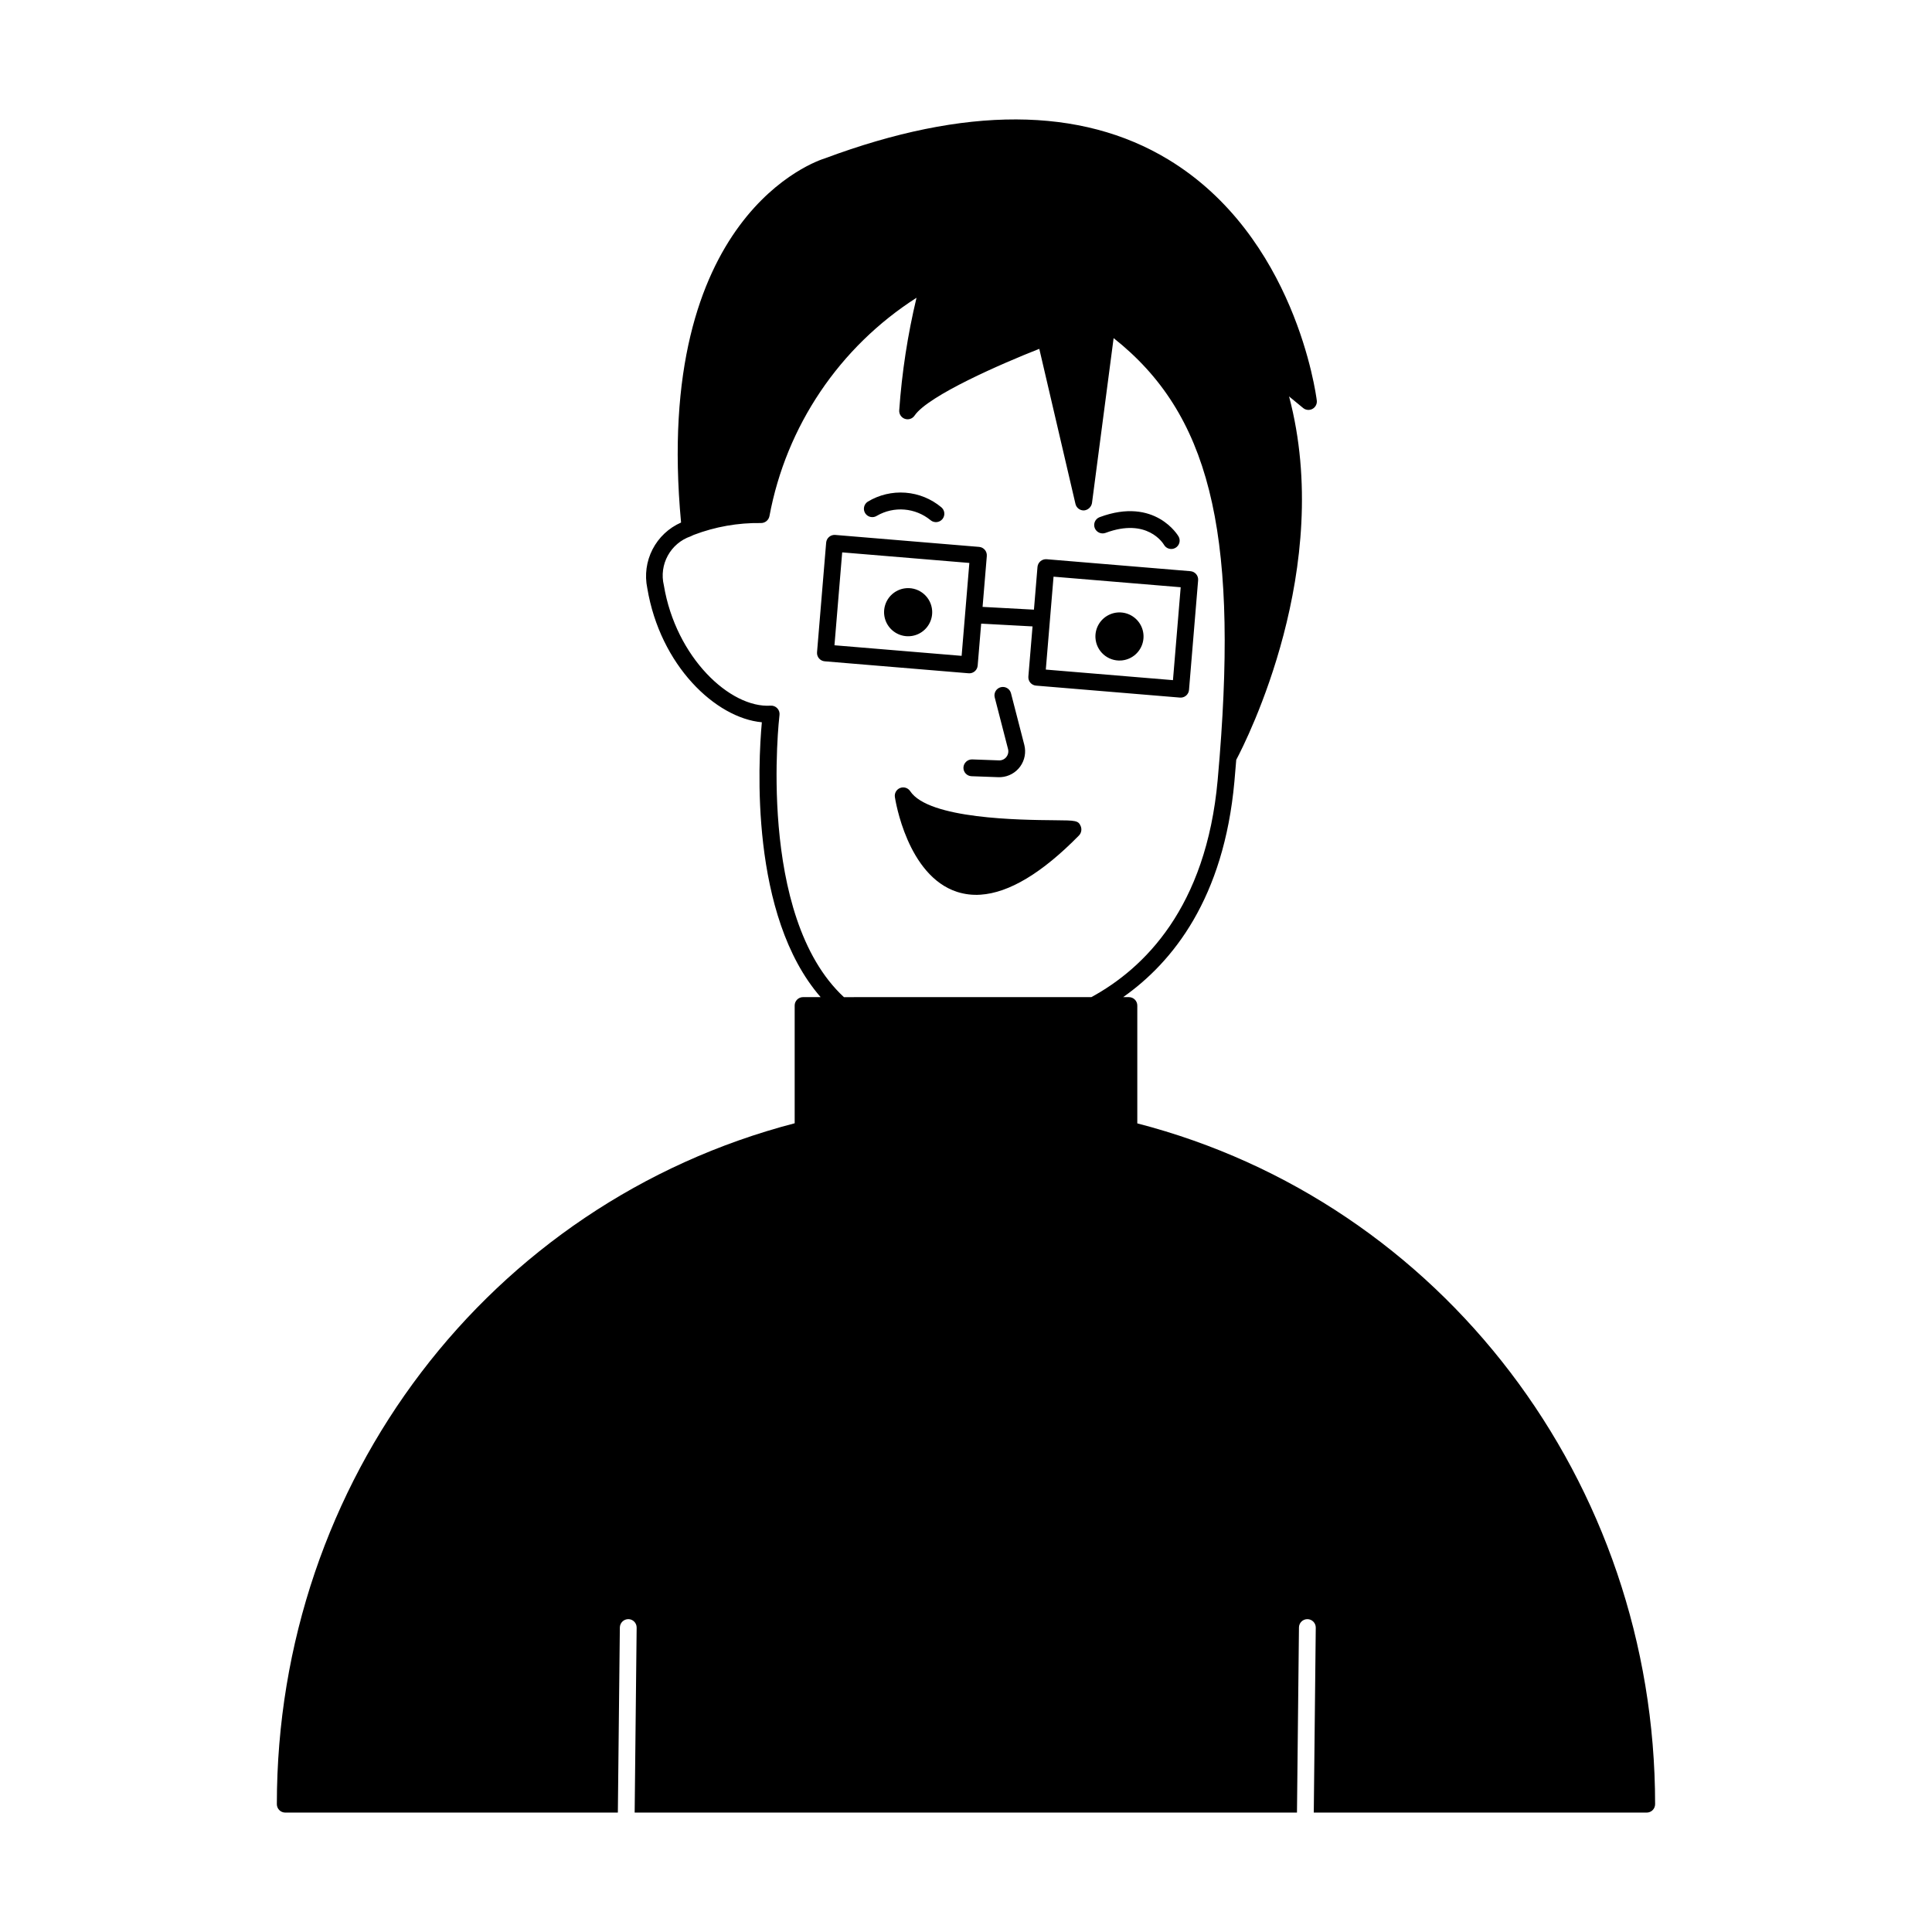 <?xml version="1.0" encoding="UTF-8"?>
<!-- Uploaded to: SVG Repo, www.svgrepo.com, Generator: SVG Repo Mixer Tools -->
<svg fill="#000000" width="800px" height="800px" version="1.1" viewBox="144 144 512 512" xmlns="http://www.w3.org/2000/svg">
 <path d="m401.02 322.43c1.102-0.074 1.98-0.941 2.074-2.039l0.926-11.121 13.613 0.734-1.105 13.285v0.004c-0.102 1.227 0.809 2.301 2.035 2.402l38.133 3.172c0.109 0.008 0.223 0.008 0.332 0.004 1.102-0.074 1.98-0.941 2.07-2.039l2.418-29.059v0.004c0.102-1.227-0.809-2.301-2.035-2.406l-38.137-3.172h0.004c-1.219-0.082-2.285 0.82-2.402 2.035l-0.941 11.332-13.613-0.734 1.125-13.496h-0.004c0.098-1.227-0.812-2.301-2.039-2.402l-38.137-3.172h0.004c-1.223-0.094-2.293 0.812-2.402 2.035l-2.418 29.059v-0.004c-0.102 1.227 0.809 2.301 2.035 2.402l38.137 3.172h-0.004c0.113 0.012 0.223 0.012 0.332 0.004zm55.875-22.805-2.047 24.621-33.699-2.801 1.117-13.41v-0.012l0.934-11.199zm-91.754 15.379 2.047-24.621 33.699 2.801-2.047 24.621zm68.969-31.086v-0.004c-0.43-1.152 0.156-2.434 1.309-2.863 14.758-5.496 20.859 5.019 20.918 5.129v-0.004c0.598 1.07 0.219 2.422-0.848 3.023-1.066 0.605-2.422 0.23-3.027-0.832-0.207-0.352-4.453-7.266-15.484-3.144-1.152 0.422-2.43-0.16-2.867-1.309zm-60.809-3.883c-0.32-0.496-0.434-1.098-0.309-1.676 0.121-0.578 0.469-1.082 0.965-1.406 3-1.816 6.492-2.648 9.992-2.383 3.496 0.266 6.824 1.617 9.516 3.867 0.938 0.789 1.066 2.184 0.285 3.129-0.781 0.941-2.18 1.078-3.125 0.305-4.035-3.332-9.715-3.805-14.242-1.184-0.496 0.324-1.098 0.434-1.676 0.312-0.578-0.121-1.082-0.469-1.406-0.965zm37.379 64.582h0.004c0.477-0.59 0.648-1.375 0.457-2.109l-3.531-13.691c-0.301-1.188 0.418-2.394 1.602-2.699 1.188-0.305 2.398 0.402 2.707 1.59l3.531 13.691c0.508 1.973 0.113 4.07-1.078 5.723-1.195 1.652-3.059 2.688-5.09 2.828-0.238 0.016-0.477 0.02-0.719 0.012l-7.094-0.258h-0.004c-1.227-0.047-2.188-1.078-2.144-2.309 0.066-1.219 1.086-2.168 2.309-2.144l7.094 0.258c0.758 0.039 1.488-0.293 1.961-0.891zm23.625-31.523h0.004c-0.172-2.574 1.227-4.996 3.543-6.137 2.312-1.145 5.086-0.777 7.023 0.922 1.941 1.699 2.664 4.402 1.836 6.844-0.828 2.445-3.047 4.148-5.621 4.316-3.512 0.227-6.547-2.434-6.781-5.945zm-43.277-7.273c0.168 2.574-1.23 4.996-3.543 6.137-2.316 1.141-5.086 0.773-7.027-0.93-1.938-1.699-2.66-4.402-1.832-6.844 0.832-2.441 3.051-4.144 5.625-4.312 3.512-0.227 6.547 2.438 6.777 5.949zm38.898 59.602c-9.762 9.938-18.504 15.184-26.07 15.68h-0.004c-2.098 0.148-4.211-0.105-6.215-0.746-13.191-4.277-16.355-24.277-16.484-25.129-0.156-1.035 0.426-2.035 1.402-2.41 0.973-0.375 2.078-0.023 2.656 0.852 4.894 7.402 29.207 7.621 38.359 7.703 5.496 0.047 6.203 0.055 6.84 1.594 0.336 0.844 0.145 1.805-0.484 2.457zm15.469 76.285v-31.23c0-0.59-0.234-1.156-0.652-1.574-0.418-0.418-0.984-0.652-1.574-0.652h-1.527c13.234-9.309 26.699-26.27 29.488-57.137 0.176-1.949 0.336-3.863 0.488-5.754 2.703-5.094 26.004-50.941 13.996-96.301l3.727 3.066h-0.004c0.703 0.578 1.691 0.672 2.488 0.23 0.797-0.438 1.25-1.32 1.137-2.223-0.219-1.77-5.785-43.512-39.344-63.852-23.23-14.078-53.902-14.168-91.031-0.309-1.883 0.57-45.727 14.832-38.098 96.504-3.262 1.434-5.926 3.941-7.559 7.109-1.629 3.164-2.121 6.793-1.395 10.277 3.418 20.52 18.129 34.434 30.363 35.547-0.969 10.539-3.258 51.199 15.578 72.84h-4.656c-0.59 0-1.156 0.234-1.574 0.652-0.414 0.418-0.652 0.984-0.648 1.574v31.203c-80.953 21.082-137.23 94.832-137.23 180.45 0 0.59 0.234 1.156 0.652 1.574 0.418 0.418 0.984 0.652 1.574 0.652h88.145l0.527-49.062c0.031-1.223 1.027-2.199 2.25-2.203 1.23 0.012 2.215 1.02 2.203 2.25l-0.527 49.016h175.52l0.527-49.062c0.016-1.23 1.023-2.211 2.25-2.199 1.227 0.016 2.211 1.02 2.203 2.246l-0.527 49.016h88.23c0.59 0 1.156-0.234 1.574-0.652 0.418-0.418 0.652-0.984 0.652-1.574 0-85.461-56.531-159.57-137.23-180.42zm-94.82-108.21c0.082-0.66-0.133-1.32-0.59-1.801-0.453-0.48-1.102-0.734-1.762-0.691-10.73 0.703-25.113-12.777-28.293-31.875-1.34-5.527 1.75-11.164 7.129-13.008l0.082-0.039c0.168-0.082 0.336-0.16 0.504-0.238v-0.004c0.078-0.027 0.156-0.062 0.234-0.102 5.672-2.156 11.703-3.219 17.773-3.129 1.086 0.016 2.035-0.742 2.254-1.809 4.43-23.855 18.539-44.816 38.98-57.891-2.344 9.797-3.875 19.773-4.582 29.82-0.07 1.004 0.543 1.934 1.492 2.262 0.953 0.332 2.008-0.02 2.57-0.852 3.606-5.32 23.266-13.848 33.059-17.695l9.586 41.102c0.246 1.051 1.203 1.773 2.281 1.719 1.051-0.105 1.906-0.895 2.094-1.934l5.734-43.727c25.23 19.938 32.867 50.621 28.098 110.93-0.164 2.027-0.34 4.086-0.523 6.184-3.055 33.859-19.508 49.926-33.473 57.531l-65.574 0.004c-23.258-21.566-17.145-74.18-17.074-74.754z"/>
</svg>